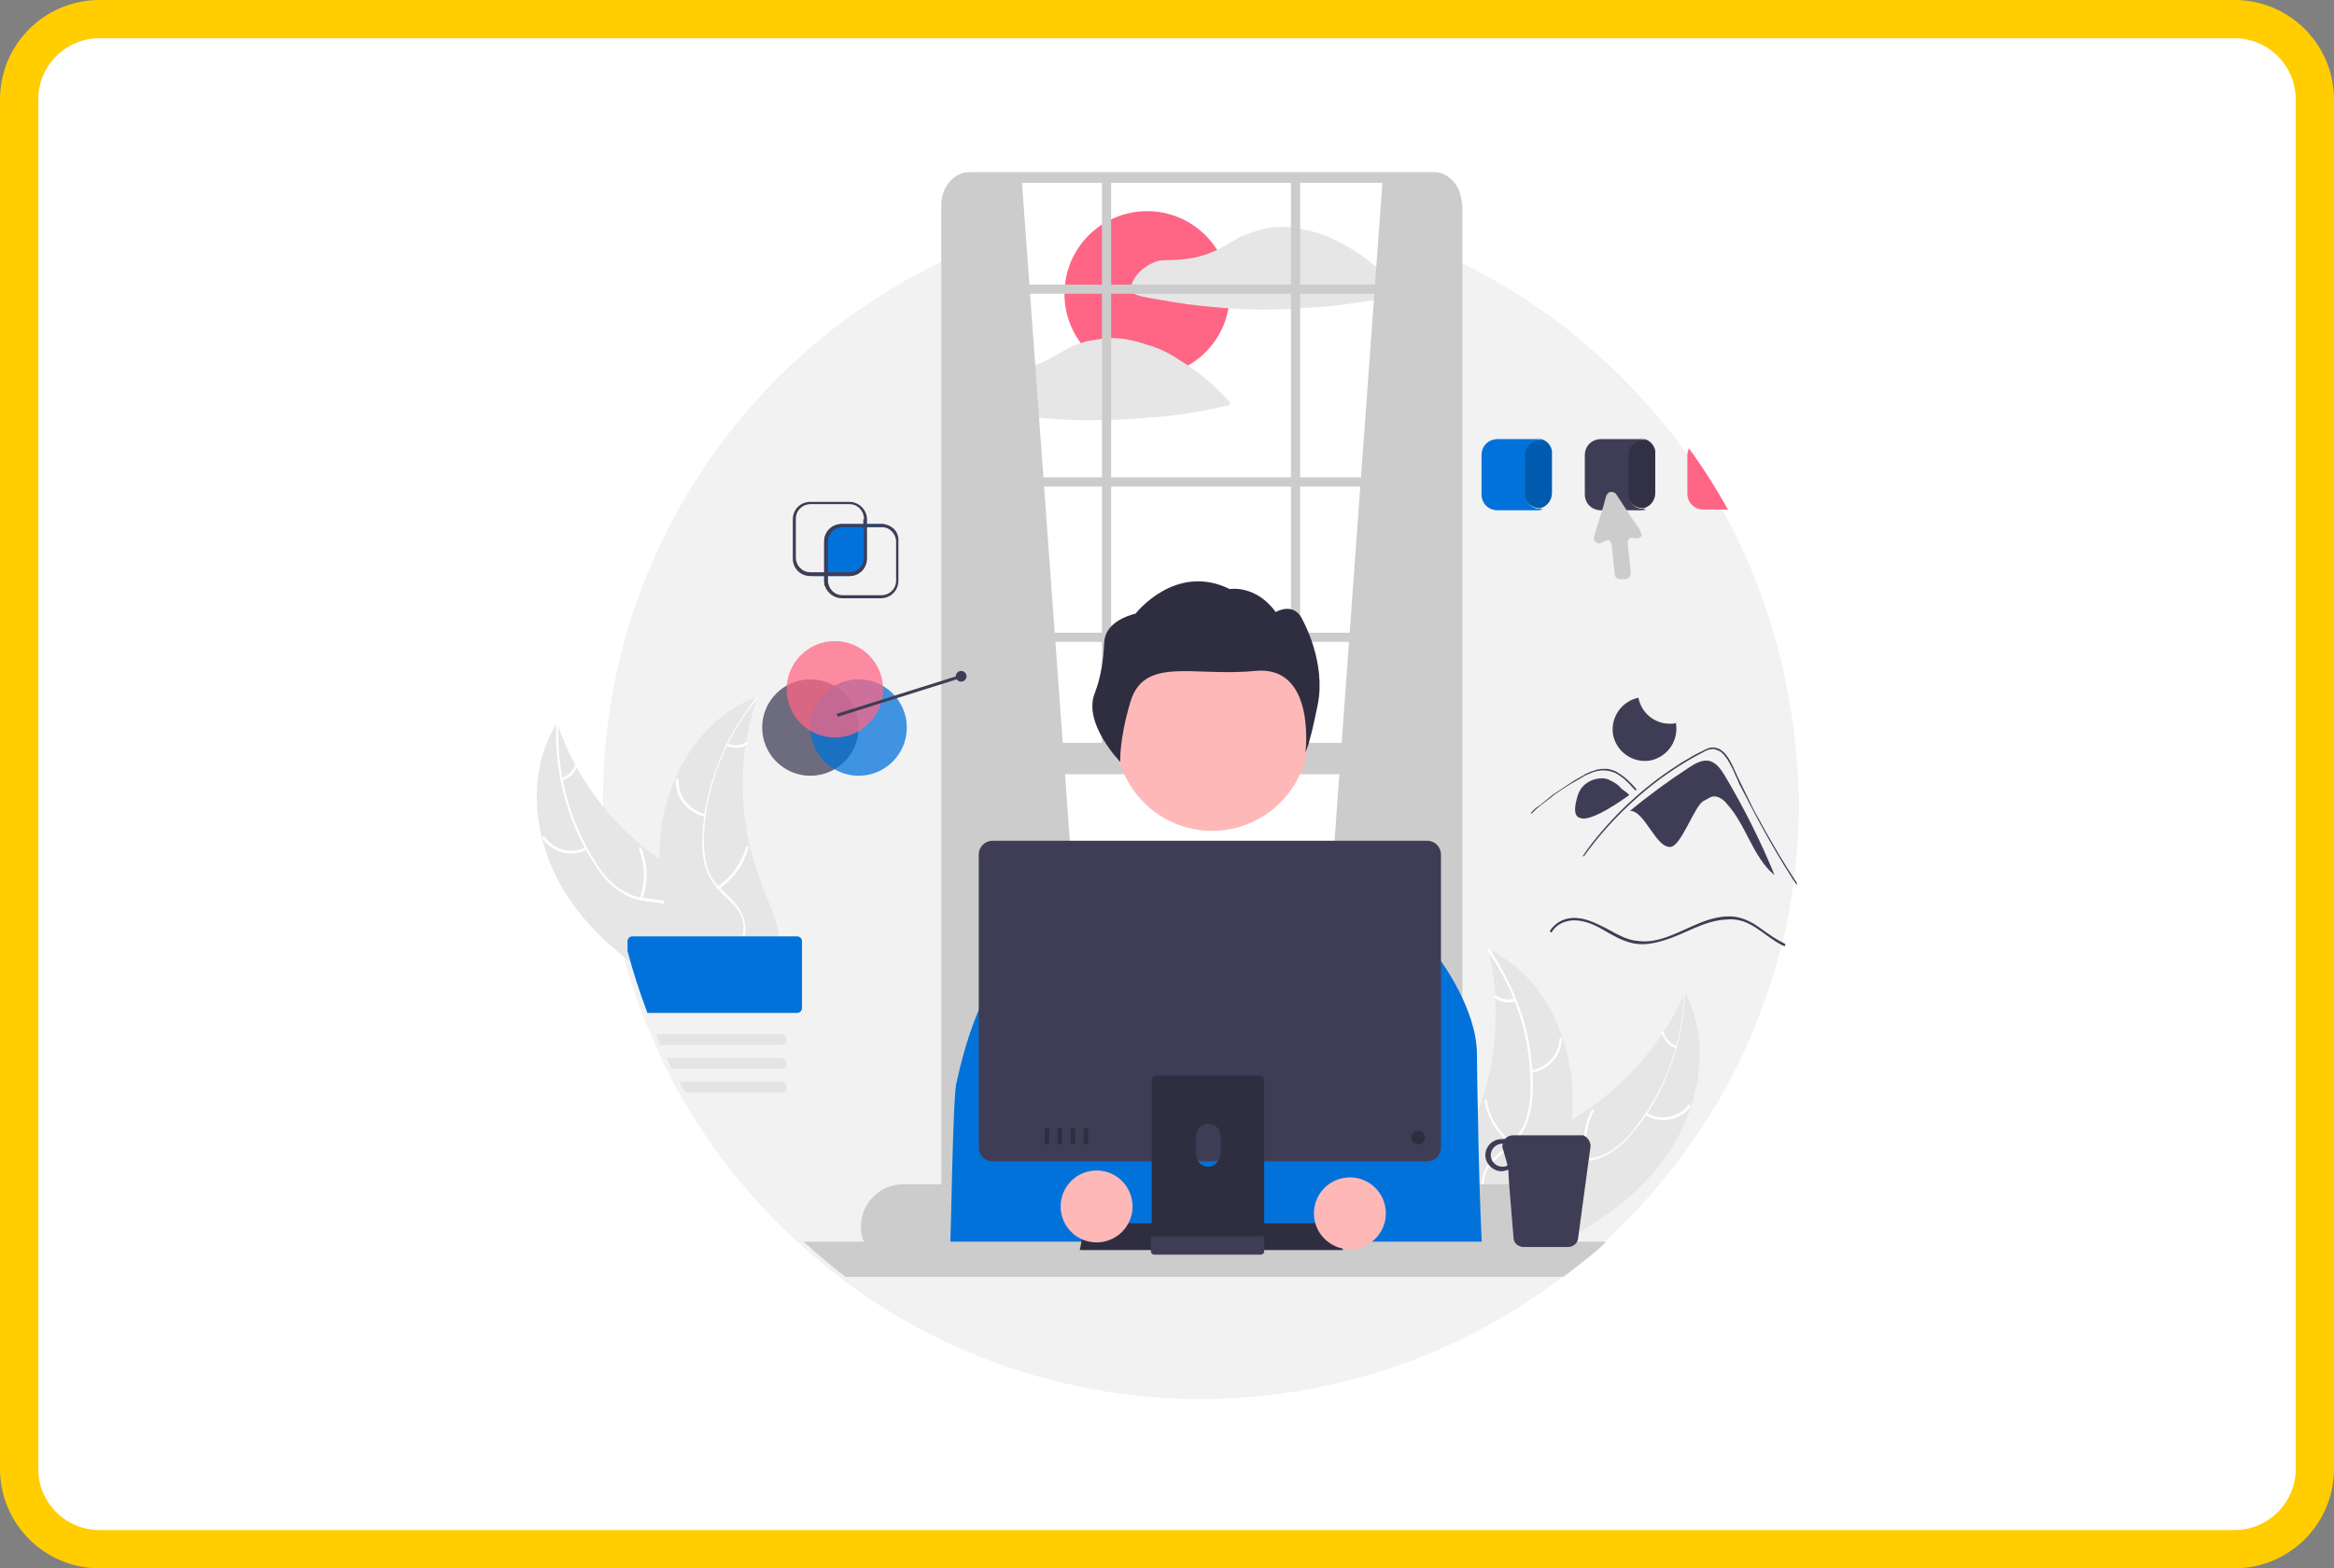 <?xml version="1.0" encoding="utf-8"?>
<!-- Generator: Adobe Illustrator 27.8.0, SVG Export Plug-In . SVG Version: 6.00 Build 0)  -->
<svg version="1.1" id="Layer_1" xmlns="http://www.w3.org/2000/svg" xmlns:xlink="http://www.w3.org/1999/xlink" x="0px" y="0px"
	 viewBox="0 0 305 205" style="enable-background:new 0 0 305 205;" xml:space="preserve">
<rect x="0" y="0" width="305" height="205" fill="#808080" stroke="none"/>
<style type="text/css">
	.st0{fill:#FFFFFF;stroke:#FFCD00;stroke-width:5;stroke-miterlimit:10;}
	.st1{fill:#F2F2F2;}
	.st2{fill:#E6E6E6;}
	.st3{fill:#FFFFFF;}
	.st4{fill:#FF6584;}
	.st5{fill:#CCCCCC;}
	.st6{fill:#FFB8B8;}
	.st7{fill:#2F2E41;}
	.st8{fill:#0072DA;}
	.st9{fill:#3F3D56;}
	.st10{opacity:0.74;fill:#3F3D56;enable-background:new    ;}
	.st11{opacity:0.74;fill:#0072DA;enable-background:new    ;}
	.st12{opacity:0.74;fill:#FF6584;enable-background:new    ;}
	.st13{fill:#E4E4E4;}
	.st14{opacity:0.21;enable-background:new    ;}
</style>
<path class="st0" d="M292,202.5H13c-5.8,0-10.5-4.7-10.5-10.5V13C2.5,7.2,7.2,2.5,13,2.5h279c5.8,0,10.5,4.7,10.5,10.5v179
	C302.5,197.8,297.8,202.5,292,202.5z"/>
<g>
	<path class="st1" d="M225.1,66.7c-1.5-2.8-3.3-5.5-5.1-8c-1.3-1.8-2.7-3.5-4.2-5.2l0,0c-2.6-3-5.5-5.9-8.6-8.5
		c-0.6-0.5-1.3-1.1-1.9-1.6c-5.8-4.6-12.3-8.4-19.2-11.2l0.1,10.1l0.7,115.1h-57.3l-3.2-114.9l0.2-9.9c-28.1,11.8-47.8,39.6-47.8,72
		c0,6.7,0.8,13.3,2.5,19.8c0.7,2.7,1.6,5.4,2.6,8.1c0.4,1,0.7,1.9,1.2,2.8c0.2,0.5,0.4,0.9,0.6,1.4c0.3,0.6,0.5,1.2,0.8,1.8
		c0.2,0.5,0.4,0.9,0.7,1.4c0.3,0.6,0.6,1.2,0.9,1.8c0.2,0.5,0.5,0.9,0.8,1.4c4.1,7.3,9.4,13.9,15.6,19.5c1.8,1.6,3.6,3.1,5.5,4.6
		c27.8,20.9,66,20.9,93.8,0c1-0.8,2.1-1.6,3.1-2.4c0.7-0.6,1.3-1.1,2-1.7c0.2-0.2,0.3-0.3,0.5-0.5c5.7-5.2,10.6-11.2,14.6-17.8
		c1.5-2.4,2.8-4.9,4-7.5c0.3-0.7,0.6-1.4,0.9-2.1c1.3-3.2,2.5-6.4,3.4-9.7c0.1-0.5,0.3-1,0.4-1.5l0,0c0-0.1,0-0.2,0.1-0.3
		c0.1-0.5,0.3-1.1,0.4-1.6l0,0c0.4-1.8,0.7-3.5,1-5.4c0-0.2,0.1-0.5,0.1-0.7c0-0.1,0-0.2,0-0.3l0,0c0.2-1.4,0.4-2.8,0.5-4.2
		c0.2-2.2,0.3-4.5,0.3-6.7C234.8,91.2,231.5,78.2,225.1,66.7z"/>
	<path class="st2" d="M217.4,151.6c4.6-6.2,6.4-15,2.8-21.9c-3.4,7.7-9.4,14-16.9,17.8c-2.9,1.4-6.3,2.7-7.7,5.7
		c-0.8,1.8-0.7,4,0,5.9s1.8,3.6,3,5.3l0.1,0.5C205.8,161.9,212.8,157.8,217.4,151.6z"/>
	<path class="st3" d="M220.1,129.7c-0.2,6.4-2.4,12.6-6.4,17.7c-0.8,1.1-1.8,2.1-3,2.9c-1.1,0.7-2.4,1.2-3.8,1.2
		c-1.3,0.1-2.5,0-3.8,0.4c-1.2,0.4-2.3,1.4-2.8,2.6c-0.7,1.5-0.8,3.1-0.8,4.7c0,1.8-0.1,3.6-0.9,5.2c-0.1,0.2,0.2,0.3,0.3,0.1
		c1.5-2.8,0.5-6.1,1.4-9c0.4-1.4,1.2-2.6,2.6-3.2c1.2-0.5,2.5-0.4,3.8-0.5c1.3,0,2.6-0.4,3.7-1.1c1.2-0.7,2.2-1.7,3.1-2.8
		c2-2.4,3.5-5.1,4.6-8c1.3-3.3,2-6.8,2.1-10.4C220.4,129.5,220.1,129.5,220.1,129.7z"/>
	<path class="st3" d="M215.1,145.8c1.9,1.1,4.4,0.7,5.8-1.1c0.1-0.2-0.1-0.4-0.3-0.2c-1.3,1.6-3.6,2-5.4,1
		C215,145.4,214.9,145.7,215.1,145.8L215.1,145.8z"/>
	<path class="st3" d="M207.6,151.6c-0.6-2.1-0.4-4.4,0.7-6.4c0.1-0.2-0.2-0.3-0.3-0.1c-1.1,2.1-1.3,4.4-0.7,6.7
		C207.3,151.9,207.7,151.8,207.6,151.6z"/>
	<path class="st3" d="M219.1,136.7c-0.8-0.3-1.5-0.9-1.7-1.8c-0.1-0.2-0.4-0.1-0.3,0.1c0.3,0.9,1,1.7,1.9,2c0.1,0,0.2,0,0.2-0.1
		C219.2,136.9,219.2,136.8,219.1,136.7L219.1,136.7z"/>
	<path class="st2" d="M194.5,124.2c0,0.1,0.1,0.3,0.1,0.4c0.4,1.8,0.7,3.6,0.8,5.5c0,0.1,0,0.3,0,0.4c0.2,4.5-0.3,8.9-1.7,13.2
		c-0.6,1.7-1.2,3.3-2,4.9c-1.1,2.2-2.5,4.5-2.8,6.8c0,0.2-0.1,0.5-0.1,0.7l9.2,8.7h0.1l0.4,0.4c0-0.1,0.1-0.2,0.1-0.2l0.1-0.1
		c0,0,0-0.1,0.1-0.1l0,0v-0.1c0.3-0.5,0.5-0.9,0.8-1.4l0,0c2-3.6,3.6-7.3,4.7-11.2c0-0.1,0.1-0.2,0.1-0.4c0.5-1.8,0.8-3.6,1-5.4
		c0.1-1,0.1-2,0.1-3c0-2.6-0.5-5.1-1.3-7.6c-1.6-4.9-4.8-9.2-9.3-11.4C194.7,124.3,194.6,124.2,194.5,124.2z"/>
	<path class="st3" d="M194.4,124.3c3.7,5.3,5.7,11.5,5.6,18c0,1.4-0.2,2.8-0.6,4.1c-0.5,1.3-1.2,2.4-2.3,3.3c-0.9,0.8-2,1.6-2.7,2.6
		c-0.7,1.1-1,2.4-0.7,3.7c0.4,1.6,1.3,2.9,2.2,4.3c1,1.4,2.1,2.9,2.4,4.7c0,0.2,0.4,0.1,0.3-0.1c-0.5-3.1-3.3-5.2-4.3-8.1
		c-0.5-1.3-0.6-2.8,0.2-4.1c0.7-1.1,1.8-1.9,2.7-2.7c1-0.8,1.8-1.9,2.3-3.1c0.5-1.3,0.7-2.7,0.8-4c0.1-3.1-0.3-6.2-1.1-9.2
		c-1-3.4-2.5-6.6-4.5-9.6C194.5,123.9,194.3,124.1,194.4,124.3L194.4,124.3z"/>
	<path class="st3" d="M200.1,140.2c2.2-0.3,3.9-2.1,4-4.4c0-0.2-0.3-0.2-0.3,0c-0.1,2.1-1.7,3.8-3.7,4.1
		C199.8,139.9,199.9,140.2,200.1,140.2L200.1,140.2z"/>
	<path class="st3" d="M197.6,149.3c-1.8-1.4-3-3.3-3.3-5.5c0-0.2-0.4-0.1-0.3,0.1c0.4,2.3,1.6,4.3,3.5,5.7
		C197.6,149.7,197.8,149.4,197.6,149.3L197.6,149.3z"/>
	<path class="st3" d="M197.9,130.5c-0.8,0.3-1.7,0.1-2.4-0.4c-0.2-0.1-0.4,0.2-0.2,0.3c0.8,0.6,1.8,0.8,2.7,0.5
		c0.1,0,0.1-0.1,0.1-0.2C198.1,130.5,198,130.5,197.9,130.5L197.9,130.5z"/>
	<path class="st2" d="M73.8,116.6c-4.1-6.6-5.2-15.5-1-22.1c2.7,8,8.2,14.8,15.4,19.1c2.8,1.7,6.1,3.2,7.2,6.3
		c0.7,1.9,0.4,4.1-0.5,5.9c-0.8,1.8-2.1,3.4-3.4,5l-0.1,0.5C84.6,127.8,77.9,123.2,73.8,116.6z"/>
	<path class="st3" d="M73,94.6c-0.3,6.4,1.4,12.8,4.9,18.2c0.7,1.2,1.6,2.2,2.7,3.1c1.1,0.8,2.3,1.4,3.7,1.5
		c1.2,0.2,2.5,0.2,3.7,0.7s2.1,1.5,2.5,2.8c0.5,1.5,0.5,3.2,0.4,4.8c-0.1,1.8-0.2,3.6,0.5,5.3c0.1,0.2-0.2,0.3-0.3,0.1
		c-1.2-2.9,0-6.1-0.6-9.1c-0.3-1.4-1-2.7-2.3-3.4c-1.2-0.6-2.5-0.6-3.8-0.8c-1.3-0.2-2.6-0.6-3.6-1.4c-1.1-0.8-2.1-1.8-2.8-3
		c-1.8-2.6-3.1-5.4-4-8.4c-1-3.4-1.5-6.9-1.3-10.5C72.6,94.3,73,94.4,73,94.6L73,94.6z"/>
	<path class="st3" d="M76.6,111.1c-2,1-4.5,0.3-5.7-1.5c-0.1-0.2,0.2-0.4,0.3-0.2c1.2,1.7,3.5,2.3,5.3,1.4
		C76.7,110.7,76.8,111,76.6,111.1L76.6,111.1z"/>
	<path class="st3" d="M83.6,117.4c0.8-2.1,0.7-4.4-0.1-6.4c-0.1-0.2,0.2-0.3,0.3-0.1c0.9,2.1,0.9,4.5,0.1,6.7
		C83.8,117.8,83.5,117.6,83.6,117.4L83.6,117.4z"/>
	<path class="st3" d="M73.3,101.7c0.8-0.2,1.5-0.8,1.8-1.6c0.1-0.2,0.4-0.1,0.3,0.1c-0.3,0.9-1.1,1.6-2,1.8c-0.1,0-0.2,0-0.2-0.1
		C73.2,101.8,73.2,101.7,73.3,101.7z"/>
	<path class="st2" d="M98.9,91.2c0,0.1-0.1,0.3-0.1,0.4c-0.6,1.8-1,3.6-1.3,5.4c0,0.1,0,0.3-0.1,0.4c-0.6,4.4-0.4,8.9,0.6,13.3
		c0.4,1.7,1,3.4,1.6,5.1c0.9,2.3,2.1,4.7,2.2,7c0,0.2,0,0.5,0,0.7l-9.8,8h-0.1l-0.4,0.3c0-0.1-0.1-0.2-0.1-0.3c0,0,0-0.1-0.1-0.1
		v-0.1l0,0v-0.1c-0.2-0.5-0.4-1-0.7-1.5l0,0c-1.7-3.7-3-7.6-3.8-11.6c0-0.1,0-0.2-0.1-0.4c-0.3-1.8-0.5-3.6-0.5-5.4c0-1,0-2,0.1-3
		c0.2-2.6,0.9-5.1,1.9-7.4c2-4.7,5.5-8.7,10.2-10.6C98.7,91.3,98.8,91.2,98.9,91.2z"/>
	<path class="st3" d="M99,91.3c-4.1,4.9-6.6,11-7,17.5c-0.1,1.4,0,2.8,0.3,4.1c0.3,1.3,1,2.5,2,3.4c0.9,0.9,1.9,1.7,2.5,2.8
		c0.6,1.1,0.8,2.5,0.4,3.8c-0.5,1.6-1.5,2.8-2.5,4.1c-1.1,1.4-2.4,2.7-2.8,4.5c-0.1,0.2-0.4,0.1-0.3-0.1c0.8-3.1,3.7-4.9,5-7.7
		c0.6-1.3,0.8-2.8,0.2-4.1c-0.6-1.2-1.6-2-2.5-2.9s-1.7-2-2.1-3.3s-0.5-2.7-0.4-4.1c0.1-3.1,0.8-6.2,1.9-9.1c1.2-3.3,3-6.4,5.3-9.2
		C98.9,90.9,99.1,91.1,99,91.3L99,91.3z"/>
	<path class="st3" d="M92,106.7c-2.2-0.5-3.7-2.4-3.7-4.7c0-0.1,0.1-0.2,0.2-0.2s0.2,0.1,0.2,0.2c-0.1,2.1,1.4,3.9,3.4,4.4
		C92.3,106.4,92.2,106.7,92,106.7L92,106.7z"/>
	<path class="st3" d="M93.7,115.9c1.9-1.2,3.2-3.1,3.8-5.2c0.1-0.2,0.4-0.1,0.3,0.1c-0.6,2.2-2,4.2-3.9,5.4
		C93.7,116.3,93.5,116,93.7,115.9L93.7,115.9z"/>
	<path class="st3" d="M95,97.2c0.8,0.3,1.7,0.3,2.5-0.2c0.2-0.1,0.3,0.2,0.2,0.3c-0.8,0.5-1.8,0.6-2.7,0.2c-0.1,0-0.1-0.1-0.1-0.2
		C94.8,97.2,94.9,97.2,95,97.2z"/>
	<circle class="st4" cx="149.9" cy="38.4" r="10.8"/>
	<path class="st2" d="M183.1,37.9c-1-1-2-2-3.1-2.9c-2.1-1.8-4.5-3.3-7.1-4.3c-1-0.4-2-0.6-3-0.8c-0.1,0-0.2,0-0.4-0.1l0,0
		c0,0,0,0-0.1,0c-0.3,0-0.5-0.1-0.8-0.1c-1.4-0.1-2.8,0-4.1,0.4c-0.8,0.2-1.5,0.5-2.3,0.8c-0.7,0.4-1.4,0.8-2.1,1.2
		c-0.4,0.2-0.7,0.4-1.1,0.6c-1.1,0.5-2.3,0.9-3.6,1.1c-0.8,0.1-1.7,0.2-2.5,0.2c-0.7,0-1.4,0-2.1,0.3c-1.5,0.6-2.7,1.8-3.1,3.4
		c0,0.1,0,0.3,0.1,0.4c0.2,0.1,0.4,0.3,0.6,0.4c0.2,0.1,0.4,0.1,0.6,0.2c0.3,0.1,0.6,0.1,0.9,0.2c1.2,0.2,2.3,0.4,3.5,0.6
		c2.3,0.4,4.7,0.6,7.1,0.8l0,0c2.7,0.2,5.4,0.2,8.1,0.1c0.4,0,0.8,0,1.2-0.1c1.7-0.1,3.4-0.2,5.1-0.4c1.6-0.2,3.1-0.4,4.7-0.7
		c1.1-0.2,2.2-0.4,3.3-0.7c0.2-0.1,0.3-0.2,0.2-0.4C183.1,37.9,183.1,37.9,183.1,37.9z"/>
	<path class="st2" d="M160.5,52.3c-1.6-1.7-3.3-3.2-5.2-4.5c-0.6-0.4-1.3-0.8-1.9-1.2c-0.8-0.5-1.6-0.9-2.5-1.2
		c-0.2-0.1-0.4-0.2-0.6-0.2c-1.1-0.4-2.2-0.7-3.4-0.9l0,0c0,0,0,0-0.1,0c-0.6-0.1-1.1-0.1-1.7-0.1c-0.4,0-0.8,0-1.2,0.1
		c-0.7,0.1-1.3,0.2-1.9,0.3c-0.3,0.1-0.6,0.2-0.9,0.3c-0.4,0.1-0.9,0.3-1.3,0.5l0,0c-0.7,0.4-1.4,0.8-2.1,1.2l0,0
		c-0.8,0.5-1.6,0.8-2.4,1.1c-0.7,0.3-1.5,0.4-2.2,0.6c-0.8,0.1-1.7,0.2-2.5,0.2c-0.7,0-1.4,0-2.1,0.3c-1.5,0.6-2.7,1.8-3.1,3.4
		c0,0.1,0,0.3,0.1,0.4c0.2,0.1,0.4,0.3,0.6,0.4c0.2,0.1,0.4,0.1,0.6,0.2c0.3,0.1,0.6,0.1,0.9,0.2c1.2,0.2,2.3,0.4,3.5,0.6
		c1.6,0.2,3.2,0.4,4.8,0.6c0.8,0.1,1.5,0.1,2.3,0.2c2,0.1,3.9,0.2,5.9,0.1c0.4,0,0.8,0,1.2,0c2.4-0.1,4.8-0.3,7.2-0.5
		c2.7-0.3,5.3-0.8,8-1.4c0.2,0,0.3-0.2,0.2-0.4C160.6,52.4,160.6,52.4,160.5,52.3z"/>
	<path class="st5" d="M133.5,23.2l9.6,132l-19.1,1.7v-132C126.2,23.1,129.5,22.8,133.5,23.2z"/>
	<path class="st5" d="M180.7,23.2l-9.6,132l19.1,1.7v-132C187.9,23.1,184.7,22.8,180.7,23.2z"/>
	<path class="st5" d="M190.7,25c-0.6-1.5-1.9-2.5-3.3-2.5h-60.7c-2,0-3.7,1.9-3.7,4.3V158c0,1.2,0.4,2.4,1.3,3.3
		c0.4,0.5,1,0.8,1.6,1c0.3,0.1,0.5,0.1,0.8,0.1h60.7c0.3,0,0.6,0,0.8-0.1c1.6-0.4,2.9-2.2,2.9-4.2V26.8
		C191,26.2,190.9,25.6,190.7,25z M189.8,158c0,1.6-1.1,2.9-2.5,2.9h-60.7c-1.1,0-2.1-0.9-2.4-2.1c-0.1-0.3-0.1-0.5-0.1-0.8V26.8
		c0-1.6,1.1-2.9,2.5-2.9h60.7c0.2,0,0.5,0,0.7,0.1c1,0.4,1.7,1.5,1.7,2.8V158H189.8z"/>
	<rect x="123.6" y="62.4" class="st5" width="66.9" height="1.2"/>
	<rect x="123.6" y="37.2" class="st5" width="66.9" height="1.2"/>
	<rect x="123.6" y="82.7" class="st5" width="66.9" height="1.2"/>
	<rect x="144" y="23" class="st5" width="1.2" height="76.9"/>
	<rect x="168.7" y="23" class="st5" width="1.2" height="76.9"/>
	<path class="st5" d="M198,154.8h-80c-3,0-5.5,2.5-5.5,5.5c0,0.7,0.1,1.4,0.4,2c0.8,2.1,2.8,3.4,5.1,3.4h80c1.9,0,3.8-1,4.7-2.7
		c0.1-0.2,0.3-0.5,0.4-0.7c0.3-0.6,0.4-1.3,0.4-2C203.5,157.2,201.1,154.8,198,154.8z"/>
	<rect x="124" y="97.1" class="st5" width="66.5" height="4.1"/>
	<path class="st5" d="M156.6,95.9h1.2c1.2,0,2.2,1,2.2,2.2l0,0l0,0h-5.7l0,0l0,0C154.3,96.9,155.3,95.9,156.6,95.9L156.6,95.9z"/>
	<circle id="b6ad44ff-295b-418b-9346-03b76e49c34f" class="st6" cx="158.4" cy="96" r="12.6"/>
	<path id="e8f77054-5a04-4fda-83df-6cd2e0c3cac3-726" class="st7" d="M144.3,83.9c0.1-1.4,1.1-2.9,4.1-3.7c0,0,5.2-6.7,12.3-3.2
		c0,0,3.4-0.6,6,3c0,0,2.5-1.5,3.6,1.2c0,0,3,5.4,1.9,10.9s-1.6,6.2-1.6,6.2s1.4-11.4-6.6-10.6s-14.5-2-16.3,4.1
		c-1.5,5.1-1.3,7.8-1.3,7.8s-5-5.1-3.3-9.1C143.9,88.4,144.2,86.1,144.3,83.9z"/>
	<path class="st8" d="M124.1,164.8h69.7c-0.5-5.3-0.8-25.6-0.8-27c0-5.9-4.8-12.3-4.8-12.3l-1.7-1l-14.4-4.5l-3.7-4.8
		c-0.8-1-2-1.6-3.3-1.6l-11.8,0.1c-1,0-2,0.4-2.8,1.1l-7.3,6.8l-10.7,5.1l0,0l-0.1,0.1l-1.6,1.1l-1,0.7c0,0-2.7,3.2-4.8,12.9
		C124.5,143,124.3,161.8,124.1,164.8z"/>
	<path class="st5" d="M209.9,162.3c-0.2,0.2-0.3,0.3-0.5,0.5c-0.6,0.6-1.3,1.1-2,1.7c-1,0.8-2,1.6-3.1,2.4h-93.8
		c-1.9-1.4-3.7-3-5.5-4.6L209.9,162.3L209.9,162.3z"/>
	<polygon class="st7" points="175.5,163.4 141.1,163.4 141.8,159.9 174.8,159.9 	"/>
	<path class="st9" d="M206.7,148.4h-9c-0.4,0-0.8,0.2-1.1,0.5c-0.1,0-0.3,0-0.4,0c-1.2,0-2.1,1-2.1,2.1s1,2.1,2.1,2.1l0,0
		c0.3,0,0.6-0.1,0.9-0.2l0.1,1.8l0.6,7.3c0,0.1,0.1,0.2,0.1,0.3c0.2,0.4,0.7,0.7,1.2,0.7h5.8c0.5,0,1-0.3,1.2-0.7
		c0-0.1,0.1-0.2,0.1-0.3l1.6-11.8c0.2-0.7-0.2-1.5-0.9-1.8C207,148.4,206.9,148.4,206.7,148.4z M196.3,152.5c-0.8,0-1.5-0.7-1.5-1.5
		s0.7-1.5,1.5-1.5h0.1c-0.1,0.2-0.1,0.5,0,0.7l0.6,2.1C196.8,152.5,196.6,152.5,196.3,152.5L196.3,152.5z"/>
	<path class="st9" d="M186.5,109.9h-56.8c-1,0-1.8,0.8-1.8,1.8V150c0,1,0.8,1.8,1.8,1.8h56.8c1,0,1.8-0.8,1.8-1.8v-38.3
		C188.3,110.7,187.5,109.9,186.5,109.9z"/>
	<path class="st7" d="M164.5,140.6h-13.3c-0.4,0-0.7,0.3-0.7,0.7v21h14.7v-21C165.2,140.9,164.9,140.6,164.5,140.6L164.5,140.6z
		 M157.9,152.5c-0.9,0-1.6-0.7-1.6-1.6v-2.4c0-0.9,0.7-1.6,1.6-1.6c0.9,0,1.6,0.7,1.6,1.6v2.4C159.4,151.8,158.7,152.5,157.9,152.5
		L157.9,152.5z"/>
	<path class="st9" d="M150.4,161.6v2c0,0.2,0.2,0.4,0.4,0.4h14c0.2,0,0.4-0.2,0.4-0.4v-2H150.4z"/>
	<circle class="st7" cx="185.3" cy="148.7" r="0.9"/>
	<path class="st7" d="M136.8,147.4c-0.2,0-0.3,0.1-0.3,0.3l0,0v1.6c0,0.2,0.1,0.3,0.3,0.3s0.3-0.1,0.3-0.3v-1.6
		C137.2,147.6,137,147.4,136.8,147.4L136.8,147.4z"/>
	<path class="st7" d="M138.5,147.4c-0.2,0-0.3,0.1-0.3,0.3l0,0v1.6c0,0.2,0.1,0.3,0.3,0.3s0.3-0.1,0.3-0.3v-1.6
		C138.9,147.6,138.7,147.4,138.5,147.4L138.5,147.4z"/>
	<path class="st7" d="M140.2,147.4c-0.2,0-0.3,0.1-0.3,0.3l0,0v1.6c0,0.2,0.1,0.3,0.3,0.3s0.3-0.1,0.3-0.3v-1.6
		C140.6,147.6,140.4,147.4,140.2,147.4L140.2,147.4z"/>
	<path class="st7" d="M141.9,147.4c-0.2,0-0.3,0.1-0.3,0.3l0,0v1.6c0,0.2,0.1,0.3,0.3,0.3s0.3-0.1,0.3-0.3v-1.6
		C142.3,147.6,142.1,147.4,141.9,147.4L141.9,147.4z"/>
	<circle class="st6" cx="143.3" cy="157.7" r="4.7"/>
	<circle class="st6" cx="176.4" cy="158.6" r="4.7"/>
	<path class="st9" d="M225.4,101.4c-0.5-0.8-1-1.6-1.9-1.9c-1-0.3-2,0.3-2.9,0.9c-2.6,1.7-5.2,3.6-7.6,5.6l0,0
		c1.9-0.1,3.4,4.9,5.3,4.7c1.4-0.1,3.1-5.3,4.3-6c0.5-0.2,0.9-0.6,1.4-0.6c0.6,0,1.2,0.4,1.6,0.9c2.6,2.8,3.4,7,6.3,9.4
		C230.1,110,227.9,105.6,225.4,101.4z"/>
	<path class="st9" d="M230.4,108.1c1.4,2.5,2.8,4.9,4.4,7.3l0,0c0,0.1,0,0.2,0,0.3c-0.2-0.3-0.4-0.6-0.6-0.9
		c-1.4-2.2-2.7-4.4-3.9-6.6c-0.6-1.1-1.2-2.2-1.7-3.2c-0.4-0.8-0.9-1.7-1.3-2.5c-0.1-0.2-0.2-0.5-0.3-0.7c-0.3-0.6-0.5-1.2-0.8-1.7
		c-0.3-0.6-0.7-1.3-1.3-1.8c-0.3-0.2-0.6-0.3-0.9-0.4c-0.5,0-0.9,0.1-1.4,0.4c-3.1,1.6-6,3.6-8.6,5.9s-5,4.9-7,7.7
		c-0.1,0.1-0.2,0-0.1-0.1c0.2-0.3,0.5-0.7,0.7-1c3.2-4.2,7-7.8,11.5-10.7c0.7-0.5,1.5-0.9,2.3-1.4c0.4-0.2,0.8-0.4,1.2-0.6
		s0.8-0.4,1.2-0.4c1.5,0,2.3,1.7,2.8,2.8c0.2,0.4,0.3,0.7,0.5,1.1c0.7,1.4,1.3,2.7,2,4.1C229.5,106.5,230,107.3,230.4,108.1z"/>
	<path class="st9" d="M213.7,103.3c-0.1-0.1-0.2-0.2-0.3-0.3c-0.7-0.8-1.4-1.5-2.4-2c-0.5-0.2-1-0.3-1.5-0.3s-1,0.1-1.5,0.3
		c-0.2,0.1-0.5,0.2-0.7,0.3c-0.3,0.1-0.5,0.3-0.7,0.4c-0.5,0.3-0.9,0.5-1.4,0.8c-0.9,0.6-1.8,1.1-2.6,1.8c-0.4,0.3-0.9,0.7-1.3,1
		c-0.4,0.3-0.8,0.7-1.1,1c-0.1,0.1-0.2,0-0.1-0.1c0.1-0.1,0.2-0.2,0.3-0.3c0.3-0.3,0.6-0.5,0.9-0.7c0.5-0.4,1.1-0.9,1.6-1.3
		c0.9-0.6,1.8-1.2,2.7-1.8c0.5-0.3,0.9-0.5,1.4-0.8c0.1-0.1,0.3-0.2,0.4-0.2c0.3-0.2,0.7-0.3,1-0.4c0.5-0.2,1-0.2,1.6-0.2
		c0.5,0.1,1,0.2,1.4,0.5c0.9,0.5,1.7,1.3,2.4,2.1C213.9,103.2,213.8,103.4,213.7,103.3z"/>
	<path class="st9" d="M206.9,107c-0.2,0-0.5-0.1-0.7-0.2c-0.5-0.4-0.5-1.3,0-2.9c0.3-0.9,0.9-1.5,1.8-1.9c0.8-0.3,1.7-0.4,2.4,0
		c0.1,0,0.1,0.1,0.2,0.1l0,0c0.4,0.2,0.9,0.5,1.2,0.9c0.3,0.3,0.7,0.5,1,0.8l0.1,0.1l-0.1,0.1C210,106,208,107,206.9,107z"/>
	<path class="st9" d="M218.2,94.6c-2,0-3.7-1.4-4.1-3.4c-2.3,0.5-3.7,2.7-3.3,4.9c0.5,2.3,2.7,3.7,4.9,3.3c2.3-0.5,3.7-2.7,3.3-4.9
		C218.8,94.6,218.5,94.6,218.2,94.6z"/>
	<circle class="st10" cx="105.9" cy="95.1" r="6.3"/>
	<circle class="st11" cx="112.2" cy="95.1" r="6.3"/>
	<circle class="st12" cx="109.1" cy="90.1" r="6.3"/>
	<rect x="109" y="90.8" transform="matrix(0.954 -0.3 0.3 0.954 -21.877 39.382)" class="st9" width="16.9" height="0.4"/>
	<circle class="st9" cx="125.6" cy="88.4" r="0.7"/>
	<path class="st9" d="M230,121.3c1.1,0.8,2.1,1.5,3.3,2.1c0,0.1,0,0.2-0.1,0.3c-0.1-0.1-0.3-0.1-0.4-0.2c-1.2-0.6-2.2-1.5-3.3-2.2
		c-0.6-0.4-1.2-0.7-1.8-0.9c-0.7-0.2-1.4-0.3-2.1-0.2c-2.9,0.1-5.4,1.9-8.1,2.7c-1.3,0.4-2.7,0.7-4.1,0.4s-2.6-1-3.8-1.7
		s-2.5-1.3-3.9-1.3c-1.1,0-2.3,0.5-2.9,1.5c0,0.1-0.1,0.1-0.2,0c-0.1,0-0.1-0.1,0-0.2c0.1-0.2,0.3-0.4,0.5-0.6c0.8-0.8,2-1.1,3-1
		c1.4,0.1,2.7,0.8,3.9,1.4c1.3,0.7,2.6,1.5,4.1,1.6c1.5,0.2,2.9-0.2,4.2-0.7c2.6-1,5.2-2.7,8.1-2.5
		C227.7,119.9,228.9,120.5,230,121.3z"/>
	<path class="st8" d="M115.5,68.5v0.4c-0.1,0-0.2,0-0.4,0h-1.9V73c0,1.3-1,2.3-2.3,2.3h-2.8v0.6c0,0.3,0.1,0.5,0.1,0.7h-0.4
		c-0.1-0.2-0.1-0.5-0.1-0.7v-0.6h-1.6v-0.4h1.6v-4.1c0-1.3,1-2.3,2.3-2.3h2.8v-0.6h0.4v0.6h1.9C115.3,68.5,115.4,68.5,115.5,68.5z"
		/>
	<path class="st9" d="M111,65.6h-5.1c-1.3,0-2.3,1-2.3,2.3V73c0,1.3,1,2.3,2.3,2.3h5.1c1.3,0,2.3-1,2.3-2.3v-5.1
		C113.3,66.6,112.2,65.6,111,65.6z M112.9,72.9c0,1.1-0.9,1.9-1.9,1.9h-5.1c-1.1,0-1.9-0.9-1.9-1.9v-5.1c0-1.1,0.9-1.9,1.9-1.9h5.1
		c1.1,0,1.9,0.9,1.9,1.9V72.9z"/>
	<path class="st9" d="M107.8,74.9v0.4h0.4v-0.4H107.8z M107.8,74.9v0.4h0.4v-0.4H107.8z M115.5,68.5c-0.1,0-0.2,0-0.4,0H110
		c-1.3,0-2.3,1-2.3,2.3v5.1c0,0.3,0,0.5,0.1,0.7c0.3,0.9,1.2,1.6,2.2,1.6h5.1c1.3,0,2.3-1,2.3-2.3v-5.1
		C117.5,69.6,116.7,68.7,115.5,68.5z M117.1,75.9c0,1.1-0.9,1.9-1.9,1.9h-5.1c-1.1,0-1.9-0.9-1.9-1.9v-5.1c0-1.1,0.9-1.9,1.9-1.9
		h5.1c1.1,0,1.9,0.9,1.9,1.9V75.9z M107.8,74.9v0.4h0.4v-0.4H107.8z"/>
	<path class="st8" d="M104.2,122.4H82.6c-0.3,0-0.6,0.3-0.6,0.6v1.3c0.7,2.7,1.6,5.4,2.6,8.1h19.6c0.3,0,0.6-0.3,0.6-0.6l0,0V123
		C104.8,122.7,104.5,122.4,104.2,122.4z"/>
	<path class="st13" d="M102.1,135.2H85.7c0.2,0.5,0.4,0.9,0.6,1.4h15.8C103,136.6,103,135.2,102.1,135.2z"/>
	<path class="st13" d="M102.1,138.3h-15c0.2,0.5,0.4,0.9,0.7,1.4h14.3C103,139.7,103,138.3,102.1,138.3z"/>
	<path class="st13" d="M102.1,141.4H88.8c0.2,0.5,0.5,0.9,0.8,1.4h12.6C103,142.8,103,141.4,102.1,141.4z"/>
	<path class="st9" d="M214.3,57.3h-0.1c0.3,0,0.6,0.1,0.9,0.2h-0.5c-1.1,0-1.9,0.9-1.9,1.9v5.1c0,1.1,0.9,1.9,1.9,1.9h0.3
		c-0.2,0.1-0.5,0.1-0.8,0.1h0.1c1.2,0,2.1-0.9,2.1-2.1v-5.1C216.4,58.3,215.5,57.3,214.3,57.3z"/>
	<path class="st14" d="M214.3,57.3h-0.1c0.3,0,0.6,0.1,0.9,0.2h-0.5c-1.1,0-1.9,0.9-1.9,1.9v5.1c0,1.1,0.9,1.9,1.9,1.9h0.3
		c-0.2,0.1-0.5,0.1-0.8,0.1h0.1c1.2,0,2.1-0.9,2.1-2.1v-5.1C216.4,58.3,215.5,57.3,214.3,57.3z"/>
	<path class="st8" d="M200.8,57.3h-0.1c0.3,0,0.6,0.1,0.9,0.2h-0.5c-1.1,0-1.9,0.9-1.9,1.9v5.1c0,1.1,0.9,1.9,1.9,1.9h0.3
		c-0.2,0.1-0.5,0.1-0.8,0.1h0.1c1.2,0,2.1-0.9,2.1-2.1v-5.1C202.9,58.3,202,57.3,200.8,57.3z"/>
	<path class="st14" d="M200.8,57.3h-0.1c0.3,0,0.6,0.1,0.9,0.2h-0.5c-1.1,0-1.9,0.9-1.9,1.9v5.1c0,1.1,0.9,1.9,1.9,1.9h0.3
		c-0.2,0.1-0.5,0.1-0.8,0.1h0.1c1.2,0,2.1-0.9,2.1-2.1v-5.1C202.9,58.3,202,57.3,200.8,57.3z"/>
	<path class="st8" d="M201.2,66.5c-1.1,0-1.9-0.9-1.9-1.9v-5.1c0-1.1,0.9-1.9,1.9-1.9h0.5c-0.3-0.1-0.6-0.2-0.9-0.2h-5.1
		c-1.2,0-2.1,0.9-2.1,2.1v5.1c0,1.2,0.9,2.1,2.1,2.1h5.1c0.3,0,0.5,0,0.8-0.1L201.2,66.5L201.2,66.5z"/>
	<path class="st9" d="M214.7,66.5c-1.1,0-1.9-0.9-1.9-1.9v-5.1c0-1.1,0.9-1.9,1.9-1.9h0.5c-0.3-0.1-0.6-0.2-0.9-0.2h-5.1
		c-1.2,0-2.1,0.9-2.1,2.1v5.1c0,1.2,0.9,2.1,2.1,2.1h5.1c0.3,0,0.5,0,0.8-0.1L214.7,66.5L214.7,66.5z"/>
	<path class="st4" d="M220.7,58.6c1.9,2.6,3.6,5.3,5.1,8h-3.2c-1.2,0-2.1-0.9-2.1-2.1v-5.1C220.5,59.2,220.6,58.9,220.7,58.6z"/>
	<path class="st5" d="M214.3,69.3l-1.8-2.7l-1.3-2c-0.2-0.3-0.7-0.4-1-0.2c-0.1,0.1-0.2,0.2-0.3,0.4l-0.5,1.8l-1.1,3.5
		c-0.1,0.4,0.1,0.8,0.5,0.9c0.2,0.1,0.4,0,0.6-0.1l0.4-0.2c0.3-0.2,0.6-0.1,0.7,0.2c0,0.1,0.1,0.2,0.1,0.2L211,75
		c0,0.4,0.3,0.7,0.7,0.7c0,0,0,0,0.1,0h0.6c0.4,0,0.7-0.4,0.7-0.8l0,0l-0.4-4c0-0.3,0.2-0.6,0.5-0.6c0.1,0,0.2,0,0.3,0h0.1
		c0.4,0.2,0.8,0,1-0.4C214.4,69.8,214.4,69.5,214.3,69.3z"/>
</g>
</svg>
